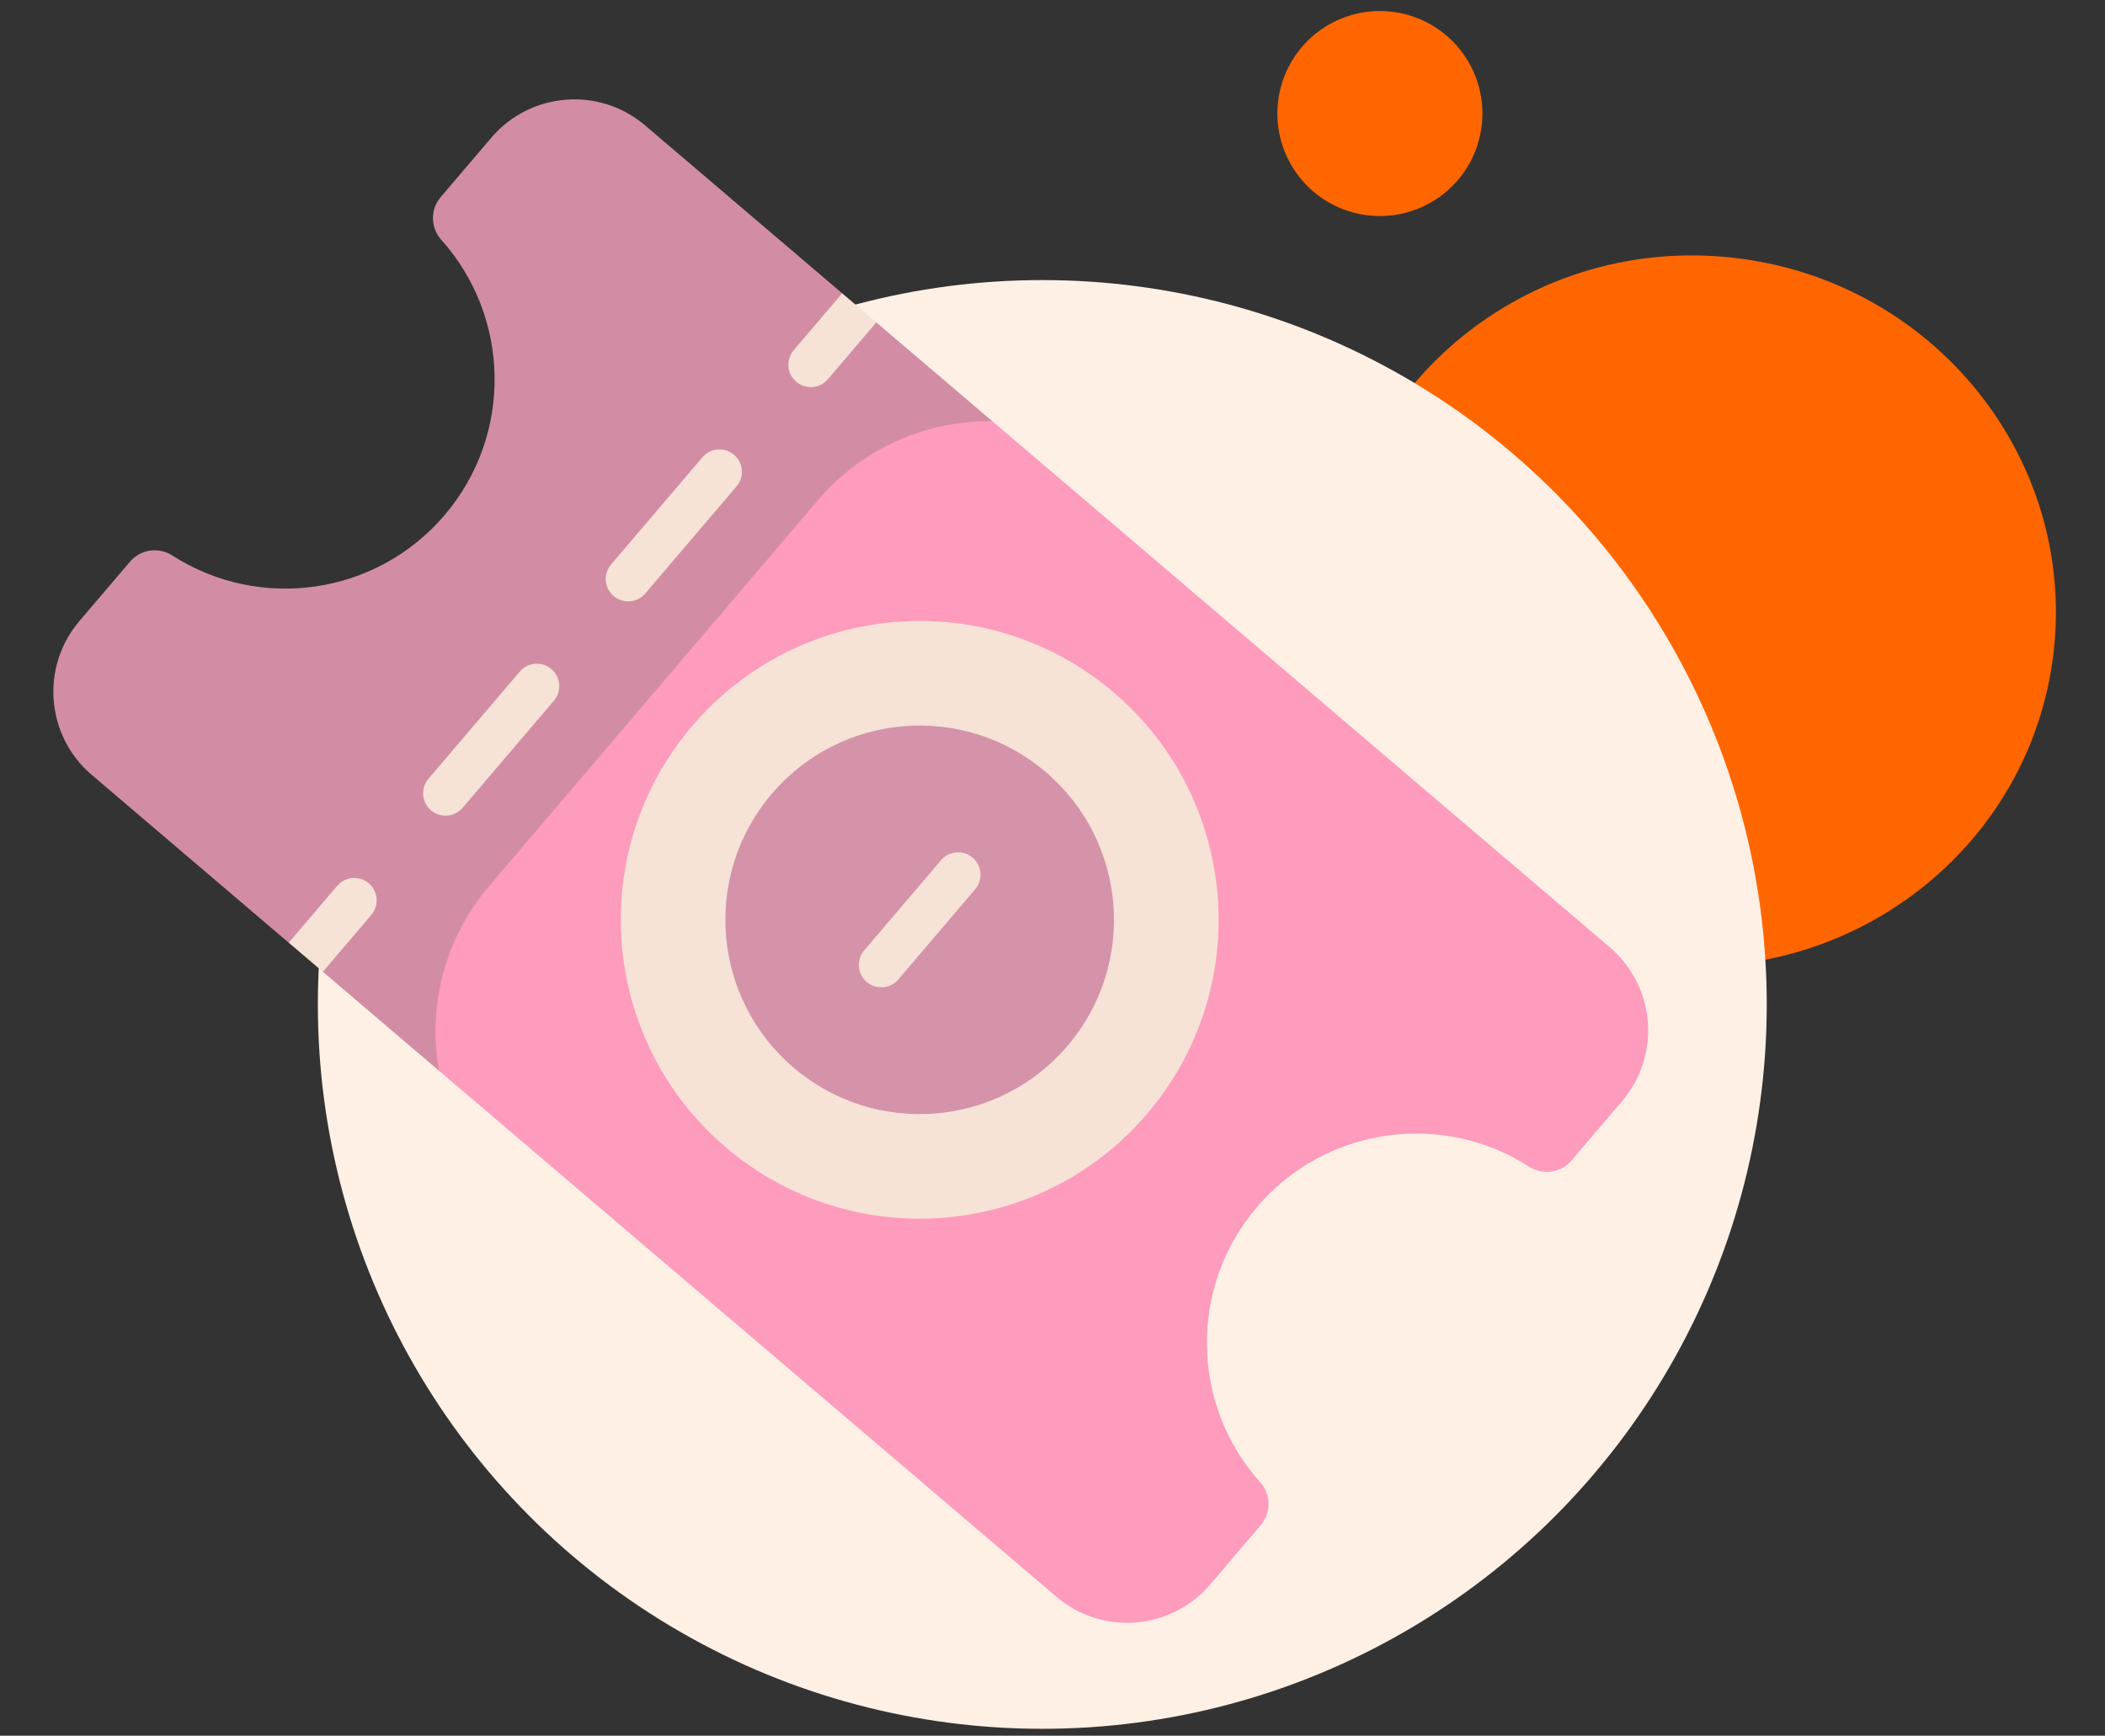 <svg width="154" height="127" viewBox="0 0 154 127" fill="none" xmlns="http://www.w3.org/2000/svg">
<rect x="0" y="0" width="154" height="127" fill="#333333" stroke="none"/>
<path d="M98.087 41.7C99.71 27.719 112.581 17.71 126.853 19.367C141.126 21.023 151.363 33.713 149.741 47.694C148.118 61.674 135.247 71.683 120.975 70.027C106.702 68.37 96.465 55.68 98.087 41.7Z" fill="#FF6600" stroke="#FF6600"/>
<circle cx="100.953" cy="8.307" r="7" transform="rotate(-83.381 100.953 8.307)" fill="#FF6600" stroke="#FF6600"/>
<circle cx="76.254" cy="73.493" r="53" fill="#FFF0E5"/>
<path d="M72.596 30.819L117.771 69.313C121.127 72.172 121.531 77.211 118.67 80.568L114.968 84.913C114.195 85.82 112.873 86.006 111.872 85.363C105.526 81.28 96.982 82.418 91.953 88.321C86.924 94.223 87.155 102.839 92.194 108.457C92.988 109.343 93.014 110.678 92.241 111.585L88.539 115.93C85.678 119.287 80.639 119.688 77.284 116.829L32.108 78.335L25.866 69.453L37.824 42.198L54.523 22.602L72.596 30.819Z" fill="#FF9BBC"/>
<path d="M35.791 64.823L59.838 36.601C63.145 32.719 67.867 30.755 72.596 30.819L64.11 23.589L62.105 23.412L61.613 21.461L47.199 9.178C43.842 6.319 38.803 6.721 35.943 10.077L32.241 14.422C31.468 15.329 31.492 16.664 32.288 17.551C37.325 23.169 37.558 31.785 32.529 37.687C27.5 43.589 18.956 44.727 12.61 40.645C11.608 40 10.286 40.188 9.513 41.095L5.811 45.439C2.951 48.796 3.354 53.835 6.71 56.695L21.125 68.978L23.095 69.195L23.622 71.105L32.107 78.336C31.294 73.677 32.484 68.704 35.791 64.823Z" fill="#D28DA4"/>
<path d="M53.101 83.947C62.294 91.78 76.097 90.678 83.93 81.485C91.763 72.292 90.661 58.489 81.468 50.656C72.275 42.823 58.472 43.925 50.639 53.118C42.806 62.311 43.908 76.114 53.101 83.947Z" fill="#F6E2D6"/>
<path d="M58.063 78.121C64.038 83.213 73.01 82.496 78.102 76.521C83.193 70.545 82.477 61.574 76.501 56.482C70.526 51.39 61.554 52.107 56.462 58.082C51.371 64.058 52.087 73.029 58.063 78.121Z" fill="#D493A8"/>
<path d="M64.11 23.588L60.564 27.75C59.977 28.439 58.941 28.522 58.252 27.934C57.561 27.346 57.48 26.311 58.067 25.622L61.613 21.461L64.11 23.588Z" fill="#F6E2D6"/>
<path d="M40.34 48.953C39.651 48.366 38.616 48.449 38.028 49.138L31.349 56.977C30.761 57.666 30.844 58.701 31.533 59.289C32.223 59.876 33.258 59.794 33.846 59.104L40.525 51.265C41.112 50.576 41.03 49.541 40.34 48.953Z" fill="#F6E2D6"/>
<path d="M53.7 33.275C53.01 32.687 51.975 32.77 51.388 33.459L44.708 41.298C44.12 41.988 44.203 43.023 44.893 43.61C45.582 44.198 46.617 44.115 47.205 43.425L53.884 35.587C54.472 34.897 54.389 33.862 53.7 33.275Z" fill="#F6E2D6"/>
<path d="M27.166 66.941L23.62 71.103L21.123 68.975L24.669 64.814C25.256 64.125 26.29 64.041 26.981 64.629C27.67 65.216 27.753 66.252 27.166 66.941Z" fill="#F6E2D6"/>
<path d="M71.159 62.753C70.469 62.166 69.434 62.248 68.847 62.938L63.224 69.537C62.636 70.226 62.719 71.261 63.408 71.849C64.098 72.436 65.133 72.353 65.721 71.664L71.343 65.065C71.931 64.376 71.848 63.341 71.159 62.753Z" fill="#F6E2D6"/>
</svg>
